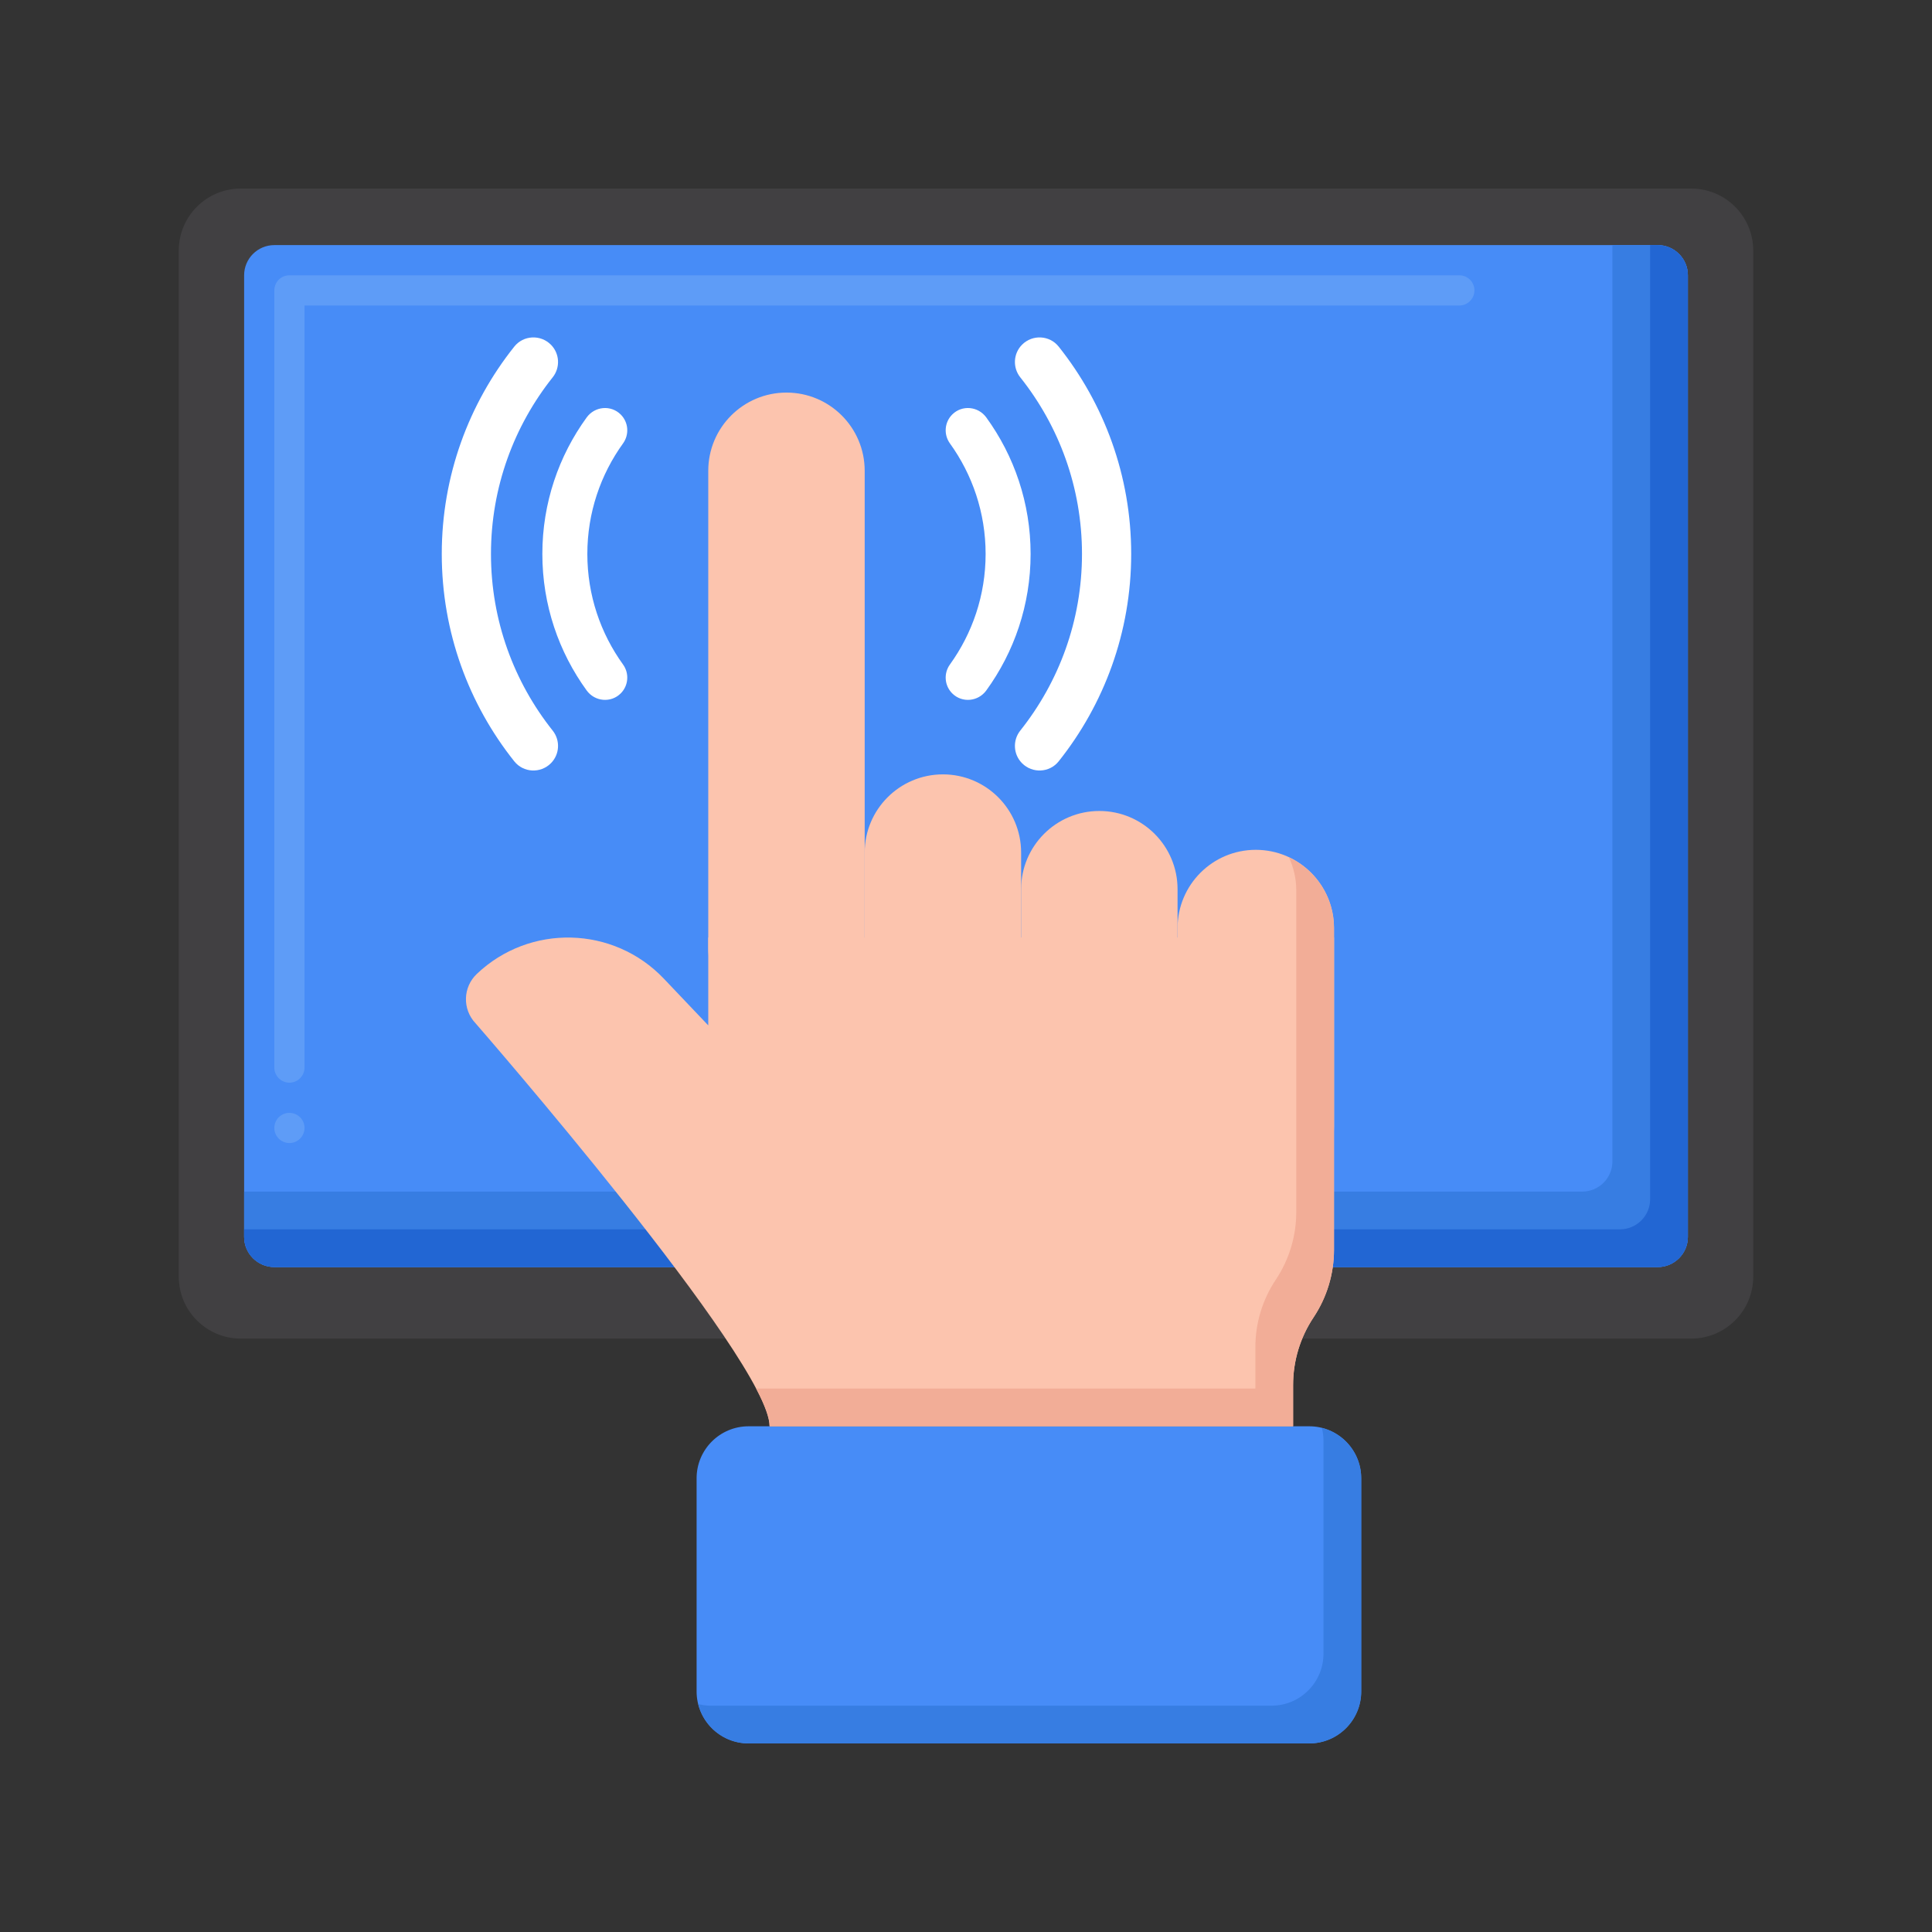 <svg id="Layer_1" height="512" viewBox="0 0 256 256" width="512" xmlns="http://www.w3.org/2000/svg"><rect x="0" y="0" width="256" height="256" fill="#333333" stroke="none"/><g><g><g><g><g><g><g><path d="m224.1 177.37h-192.2c-4.536 0-8.212-3.677-8.212-8.212v-135.959c0-4.536 3.677-8.212 8.212-8.212h192.2c4.536 0 8.212 3.677 8.212 8.212v135.958c.001 4.536-3.676 8.213-8.212 8.213z" fill="#414042"/></g></g></g></g><g><g><g><g><path d="m219.652 167.893h-183.304c-2.209 0-4-1.791-4-4v-127.416c0-2.209 1.791-4 4-4h183.304c2.209 0 4 1.791 4 4v127.415c0 2.21-1.791 4.001-4 4.001z" fill="#478cf7"/></g></g></g></g><g><g><path d="m38.35 151.46c-1.1 0-2-.9-2-2 0-1.11.9-2 2-2s2 .89 2 2c0 1.1-.9 2-2 2zm0-8c-1.1 0-2-.9-2-2v-102.98c0-.53.21-1.04.58-1.42.37-.37.89-.58 1.42-.58h155.02c1.1 0 2 .89 2 2 0 1.1-.9 2-2 2h-153.02v100.96.02c0 1.1-.9 2-2 2z" fill="#5e9cf7"/></g></g><g><g><g><path d="m219.652 32.477h-6v121.415c0 2.209-1.791 4-4 4h-177.304v6c0 2.209 1.791 4 4 4h183.304c2.209 0 4-1.791 4-4v-127.415c0-2.209-1.791-4-4-4z" fill="#377de2"/></g></g></g><g><g><g><path d="m219.652 32.477h-1v126.415c0 2.209-1.791 4-4 4h-182.304v1c0 2.209 1.791 4 4 4h183.304c2.209 0 4-1.791 4-4v-127.415c0-2.209-1.791-4-4-4z" fill="#2266d3"/></g></g></g></g></g><g><g><g><g><g><path d="m124.941 149.456c-5.724 0-10.364-4.64-10.364-10.364v-26.12c0-5.724 4.64-10.364 10.364-10.364 5.724 0 10.364 4.64 10.364 10.364v26.12c0 5.724-4.64 10.364-10.364 10.364z" fill="#fcc4ae"/></g></g><g><g><path d="m145.669 154.604c-5.724 0-10.364-4.64-10.364-10.364v-26.418c0-5.724 4.64-10.364 10.364-10.364 5.724 0 10.364 4.64 10.364 10.364v26.418c.001 5.724-4.64 10.364-10.364 10.364z" fill="#fcc4ae"/></g></g><g><g><path d="m166.398 159.621c-5.724 0-10.364-4.64-10.364-10.364v-26.287c0-5.724 4.64-10.364 10.364-10.364 5.724 0 10.364 4.64 10.364 10.364v26.287c0 5.724-4.64 10.364-10.364 10.364z" fill="#fcc4ae"/></g></g><g><g><path d="m104.212 135.981c-5.724 0-10.364-4.64-10.364-10.364v-63.234c0-5.724 4.64-10.364 10.364-10.364 5.724 0 10.364 4.64 10.364 10.364v63.234c.001 5.724-4.64 10.364-10.364 10.364z" fill="#fcc4ae"/></g></g><g><g><path d="m180.368 195.879v28.245c0 3.805-3.084 6.889-6.889 6.889h-74.287c-3.805 0-6.889-3.085-6.889-6.889v-28.245c0-3.805 3.084-6.889 6.889-6.889h74.287c3.805 0 6.889 3.084 6.889 6.889z" fill="#478cf7"/></g></g><g><g><path d="m175.154 189.203c.135.537.214 1.096.214 1.675v28.245c0 3.805-3.084 6.889-6.889 6.889h-74.287c-.579 0-1.138-.079-1.675-.214.749 2.993 3.449 5.214 6.675 5.214h74.287c3.805 0 6.889-3.085 6.889-6.889v-28.245c0-3.225-2.22-5.925-5.214-6.675z" fill="#377de2"/></g></g></g><g><g><path d="m93.848 124.228v11.642l-5.881-6.187c-6.671-7.019-17.77-7.301-24.789-.63-1.851 1.759-1.925 4.686-.166 6.536 0 0 38.965 44.707 38.965 53.4h69.366v-5.481c0-3.185.942-6.299 2.71-8.949 1.766-2.65 2.709-5.764 2.709-8.949v-41.382z" fill="#fcc4ae"/></g></g><g><g><g><path d="m176.762 124.228v-1.259c0-4.156-2.452-7.73-5.982-9.382.624 1.333.982 2.814.982 4.382v1.259 41.382c0 3.185-.943 6.299-2.709 8.949-1.768 2.65-2.71 5.764-2.71 8.949v5.481h-66.152c1.132 2.15 1.786 3.877 1.786 5h69.366v-5.481c0-3.185.942-6.299 2.71-8.949 1.767-2.65 2.709-5.764 2.709-8.949z" fill="#f2ad97"/></g></g></g></g></g><g><g><g><g><path d="m126.172 54.929c-1.029 1.029-1.152 2.648-.301 3.828 2.974 4.125 4.728 9.184 4.728 14.645 0 5.462-1.754 10.521-4.728 14.645-.851 1.18-.727 2.799.301 3.828 1.299 1.299 3.437 1.101 4.516-.385 3.693-5.085 5.873-11.337 5.873-18.088s-2.18-13.003-5.873-18.088c-1.079-1.486-3.217-1.684-4.516-.385z" fill="#fff"/></g></g><g><g><path d="m135.434 45.668c-1.172 1.172-1.273 3.034-.241 4.332 5.116 6.431 8.176 14.566 8.176 23.403s-3.06 16.972-8.176 23.403c-1.032 1.297-.932 3.16.241 4.332 1.37 1.37 3.638 1.258 4.846-.258 6.012-7.547 9.609-17.1 9.609-27.477s-3.597-19.93-9.609-27.477c-1.208-1.517-3.476-1.629-4.846-.258z" fill="#fff"/></g></g></g><g><g><g><path d="m82.253 54.929c1.029 1.029 1.152 2.648.301 3.828-2.974 4.125-4.728 9.184-4.728 14.645 0 5.462 1.754 10.521 4.728 14.645.851 1.18.727 2.799-.301 3.828-1.299 1.299-3.437 1.101-4.516-.385-3.693-5.085-5.873-11.337-5.873-18.088s2.18-13.003 5.873-18.088c1.079-1.486 3.217-1.684 4.516-.385z" fill="#fff"/></g></g><g><g><path d="m72.991 45.668c1.172 1.172 1.273 3.034.241 4.332-5.116 6.431-8.176 14.566-8.176 23.403s3.06 16.972 8.176 23.403c1.032 1.297.932 3.16-.241 4.332-1.37 1.37-3.638 1.258-4.846-.258-6.012-7.547-9.609-17.1-9.609-27.477s3.597-19.93 9.609-27.477c1.208-1.517 3.476-1.629 4.846-.258z" fill="#fff"/></g></g></g></g></g></svg>